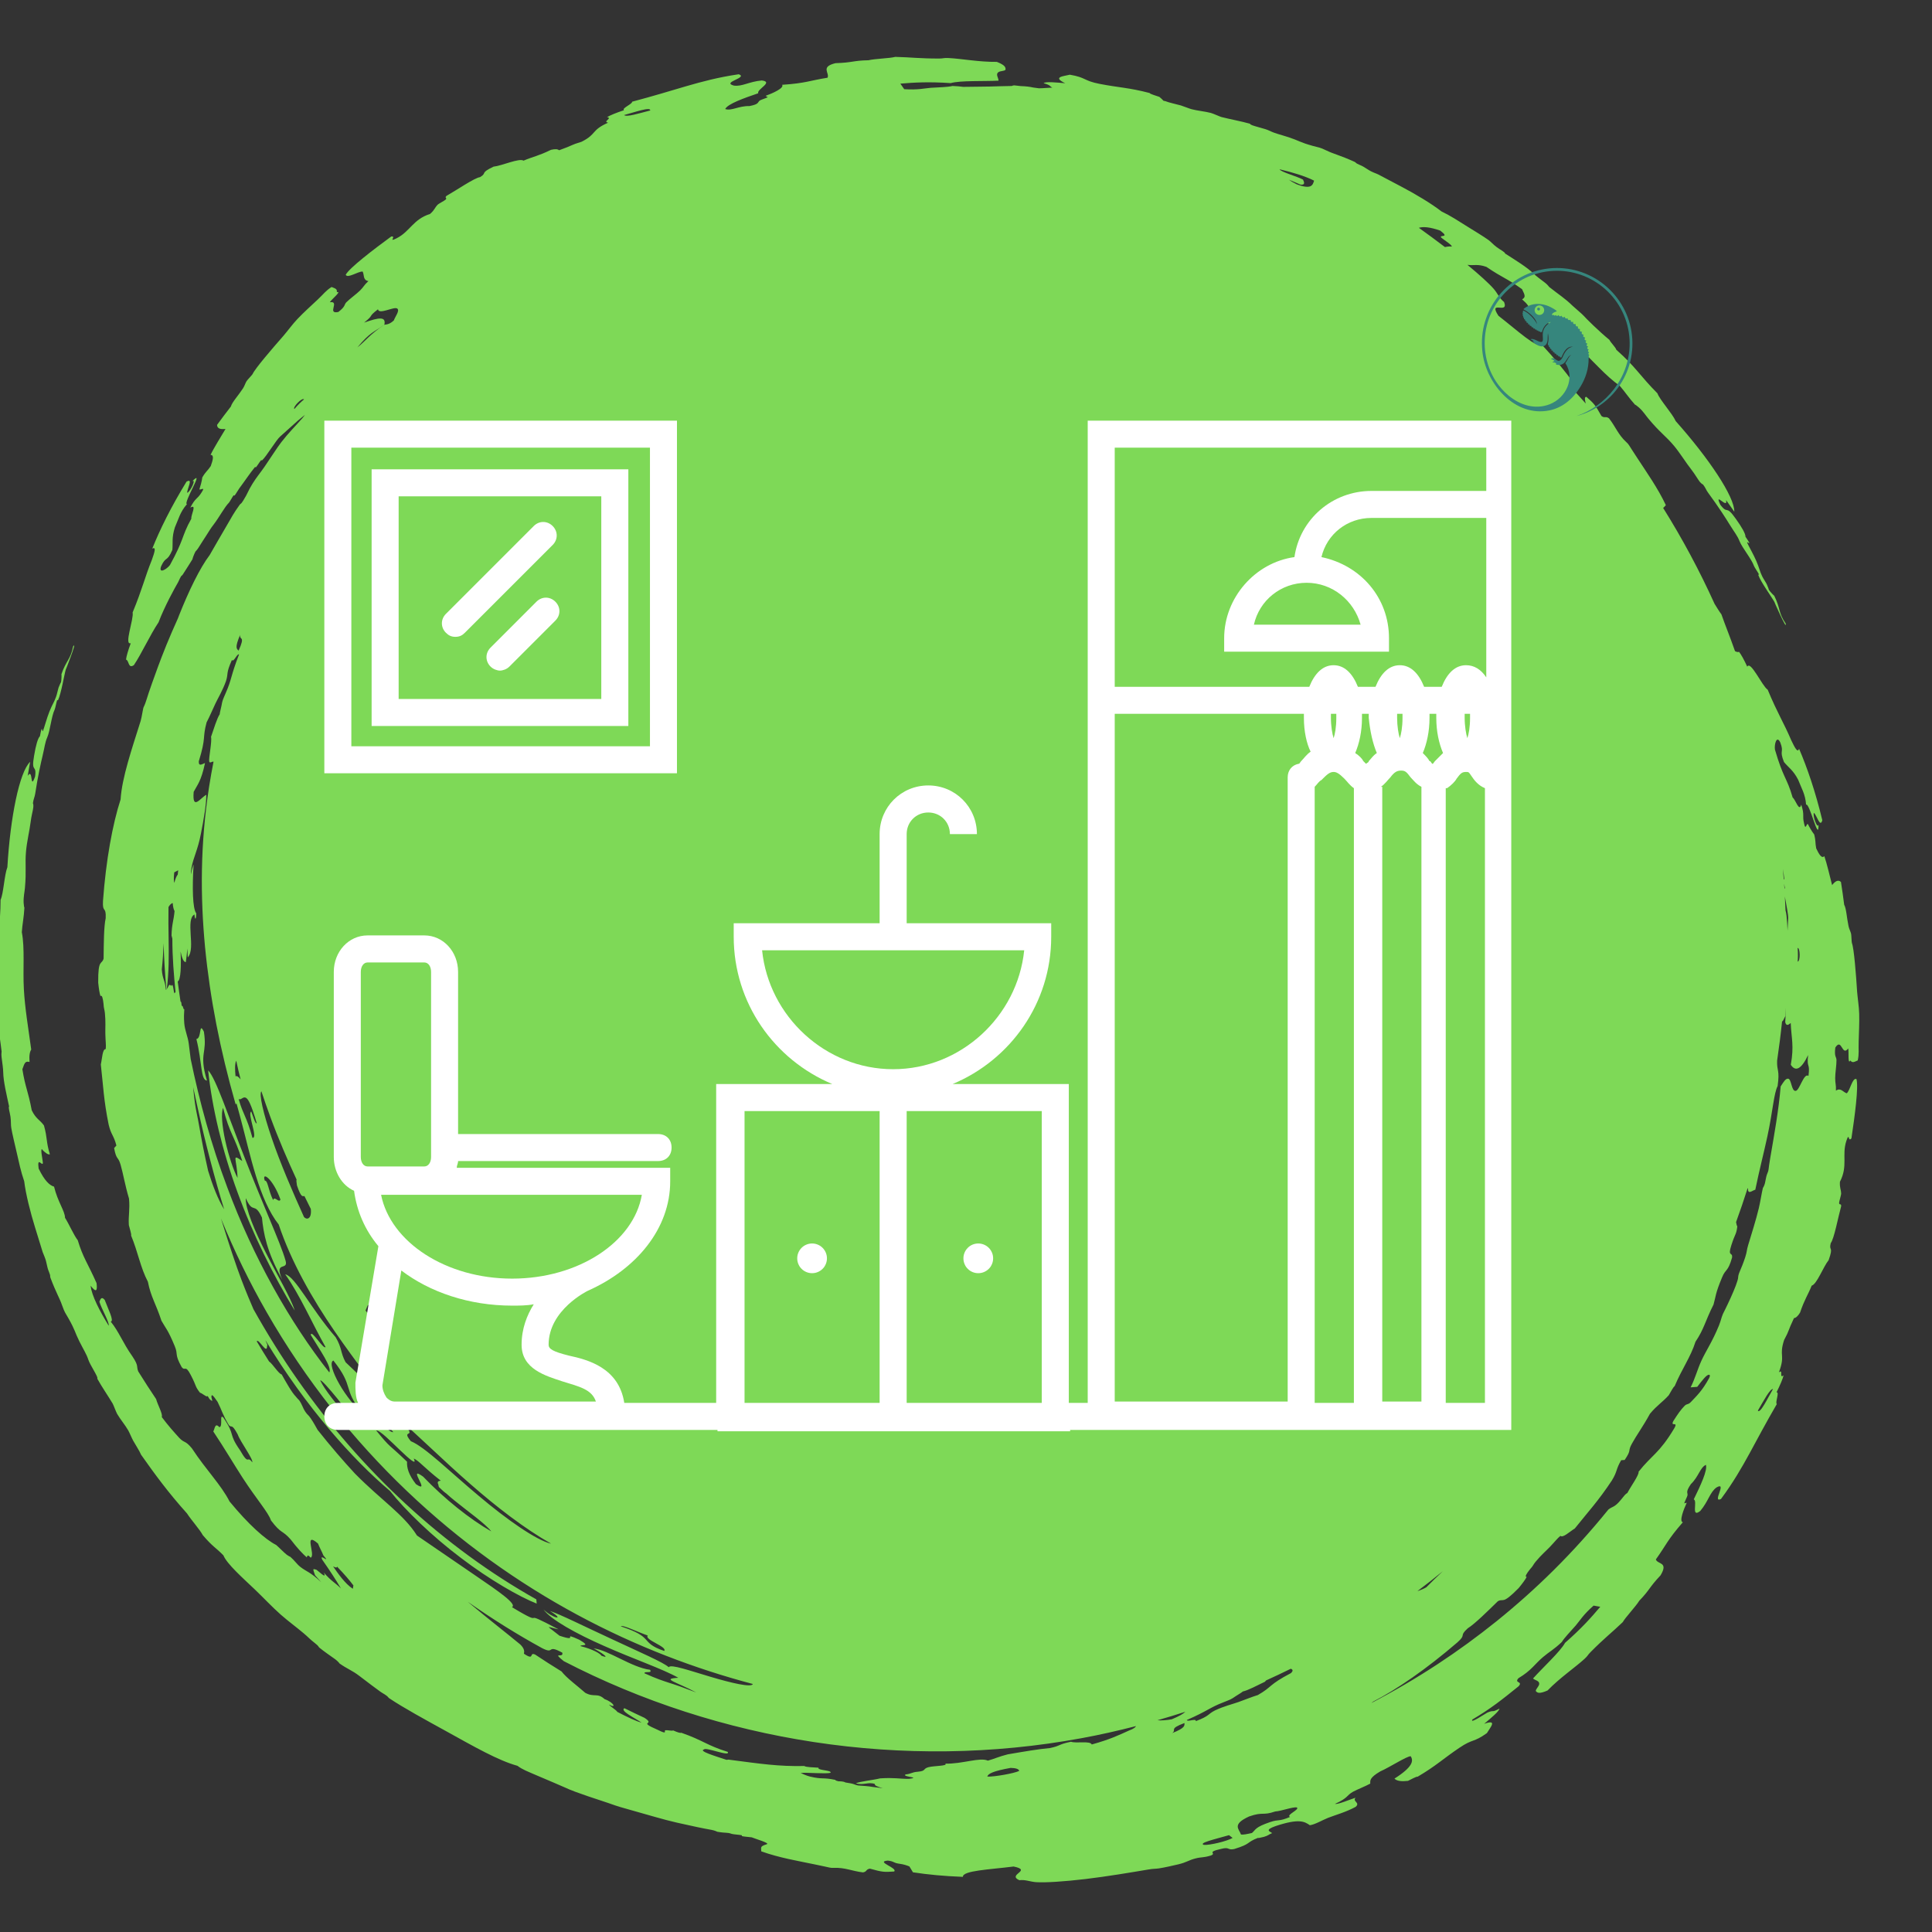 <svg xmlns="http://www.w3.org/2000/svg" xmlns:xlink="http://www.w3.org/1999/xlink" width="250" zoomAndPan="magnify" viewBox="0 0 187.5 187.5" height="250" preserveAspectRatio="xMidYMid meet" version="1.0"><rect x="0" y="0" width="187.5" height="187.5" fill="#333333" stroke="none"/><defs><clipPath id="6d7cf739ed"><path d="M 0 5 L 181 5 L 181 183 L 0 183 Z M 0 5 " clip-rule="nonzero"/></clipPath><clipPath id="cd80e15a19"><path d="M 206.562 43 L 146.426 207.379 L -23.574 145.184 L 36.566 -19.195 Z M 206.562 43 " clip-rule="nonzero"/></clipPath><clipPath id="aed47d0d39"><path d="M 206.562 43 L 146.426 207.379 L -23.574 145.184 L 36.566 -19.195 Z M 206.562 43 " clip-rule="nonzero"/></clipPath><clipPath id="014a8d6760"><path d="M 206.547 43.039 L 146.523 207.105 L -23.32 144.965 L 36.703 -19.102 Z M 206.547 43.039 " clip-rule="nonzero"/></clipPath><clipPath id="793adb62a5"><path d="M 206.547 43.039 L 146.535 207.074 L -23.309 144.938 L 36.703 -19.102 Z M 206.547 43.039 " clip-rule="nonzero"/></clipPath><clipPath id="bba5d3086b"><path d="M 143 26 L 159 26 L 159 41 L 143 41 Z M 143 26 " clip-rule="nonzero"/></clipPath><clipPath id="af4bfc1ba1"><path d="M 151.102 22.922 L 161.68 33.5 L 151.102 44.082 L 140.523 33.5 Z M 151.102 22.922 " clip-rule="nonzero"/></clipPath><clipPath id="7547a7a2e3"><path d="M 151.102 22.922 L 161.68 33.5 L 151.102 44.082 L 140.523 33.5 Z M 151.102 22.922 " clip-rule="nonzero"/></clipPath><clipPath id="ab881470b9"><path d="M 31.477 40.625 L 146.668 40.625 L 146.668 139 L 31.477 139 Z M 31.477 40.625 " clip-rule="nonzero"/></clipPath><clipPath id="bd1ee47a1c"><path d="M 31.477 40.625 L 66 40.625 L 66 76 L 31.477 76 Z M 31.477 40.625 " clip-rule="nonzero"/></clipPath></defs><g clip-path="url(#6d7cf739ed)"><g clip-path="url(#cd80e15a19)"><g clip-path="url(#aed47d0d39)"><g clip-path="url(#014a8d6760)"><g clip-path="url(#793adb62a5)"><path fill="#7ed957" d="M 51.934 160.574 C 52.781 161.137 53.633 161.684 54.5 162.215 C 54.957 162.824 56.035 163.613 56.801 164.289 C 57.676 164.762 57.965 164.246 58.672 164.898 C 59.605 165.23 59.852 165.852 59.098 165.422 C 59.246 165.637 59.801 165.941 59.914 166.141 C 60.879 166.641 61.809 167.082 62.262 167.176 C 61.531 166.688 60.145 166.027 60.598 165.781 C 61.246 166.102 61.895 166.418 62.555 166.719 C 63.695 167.465 61.742 166.973 63.852 167.891 C 64.891 168.406 64.359 167.941 64.594 167.918 C 64.812 167.895 65.191 168.008 65.332 167.938 C 65.801 168.148 66.043 168.207 66.113 168.16 C 68.262 168.91 68.582 169.383 70.629 170.02 C 70.914 170.539 68.492 169.535 68.332 169.781 C 67.742 169.934 69.414 170.426 70.512 170.793 C 70.57 170.785 70.633 170.777 70.699 170.77 C 73.902 171.188 75.52 171.438 78.062 171.391 C 78.195 171.508 78.91 171.516 79.438 171.555 C 79.285 171.828 80.758 171.781 80.605 172.047 C 80.133 172.184 78.293 171.992 77.703 172.07 C 77.984 172.191 78.203 172.305 78.617 172.418 C 79.863 172.711 79.824 172.473 81.074 172.738 C 81.059 172.789 81.18 172.828 81.359 172.871 C 81.758 172.875 81.945 172.922 82.047 172.988 C 82.371 173.039 82.684 173.09 82.816 173.137 C 83.031 173.219 83.145 173.258 83.277 173.281 C 83.777 173.316 84.301 173.348 84.652 173.414 C 84.652 173.414 84.656 173.418 84.656 173.418 L 85.68 173.543 C 85.27 173.43 84.836 173.297 84.91 173.137 C 84.293 172.902 83.805 173.289 83.059 173.07 C 83.527 172.867 84.695 172.77 85.418 172.59 C 86.785 172.5 87.254 172.641 88.219 172.637 C 89.465 172.477 87.477 172.457 87.887 172.207 C 88.457 172.152 88.449 171.996 89.078 171.945 C 89.922 171.871 89.527 171.652 90.129 171.5 C 90.668 171.363 92.035 171.391 91.738 171.16 C 93.383 171.207 95.113 170.512 95.871 170.871 C 96.57 170.672 96.957 170.469 97.805 170.258 C 99.414 169.984 100.832 169.738 101.902 169.648 C 102.957 169.426 102.676 169.293 103.938 169.035 C 104.457 169.219 105.816 168.918 105.953 169.301 C 107.727 168.812 108.578 168.395 109.566 167.949 C 110.066 167.762 110.184 167.633 110.25 167.516 C 108.5 167.965 106.738 168.367 104.961 168.691 C 87.715 171.875 69.766 169.012 54.715 161.215 C 53.492 160.234 54.73 160.98 54.57 160.391 C 52.984 159.527 53.902 160.605 52.621 159.957 C 50.227 158.648 47.801 157.137 45.402 155.453 C 45.469 155.508 45.535 155.566 45.602 155.621 C 47.367 157.105 49.113 158.453 50.496 159.598 C 50.902 160.008 50.898 160.258 50.848 160.492 C 51.93 161.223 51.316 160.297 51.934 160.574 Z M 34.242 154.191 L 34.297 153.863 C 33.934 153.379 33.449 152.805 32.707 152.035 C 32.691 152.199 32.512 152.109 32.324 152.012 C 32.785 152.688 33.504 153.719 34.242 154.191 Z M 28.574 39.691 C 28.945 39.254 29.223 39 29.508 38.758 C 29.305 38.555 28.363 39.551 28.574 39.691 Z M 34.672 33.727 C 34.676 33.727 34.676 33.727 34.676 33.727 C 35.918 32.219 36.309 32.234 37.199 31.574 C 37.41 31.422 37.652 31.613 38.219 31.102 C 38.344 30.73 38.848 30.117 38.535 29.934 C 38.215 29.742 36.758 30.566 36.684 30.016 C 35.605 30.848 36.398 30.465 35.336 31.309 C 36.809 30.793 37.473 30.703 37.305 31.504 C 35.75 32.582 35.523 33.055 34.672 33.727 Z M 63.102 10.723 C 63.18 10.324 61.562 10.902 60.57 11.164 C 60.789 11.391 61.984 11.008 63.102 10.723 Z M 139.773 22.379 C 138.738 22.02 138.109 21.984 137.699 22.109 C 138.516 22.695 139.383 23.332 140.23 23.977 C 140.371 23.938 140.543 23.93 140.711 23.914 C 141.391 24.066 139.949 23.168 139.855 23.039 C 139.672 22.758 140.762 23.125 139.773 22.379 Z M 173.164 85.297 C 173.133 84.996 173.082 84.668 173.031 84.34 C 173.062 84.676 173.09 85.012 173.113 85.348 C 173.137 85.336 173.168 85.324 173.164 85.297 Z M 173.223 86.188 C 173.215 86.109 173.184 85.93 173.148 85.758 C 173.156 85.914 173.172 86.074 173.18 86.23 C 173.203 86.227 173.223 86.219 173.223 86.188 Z M 173.219 87.004 C 173.242 87.457 173.27 87.906 173.285 88.355 C 173.324 88.5 173.359 88.652 173.383 88.891 C 173.43 89.332 173.461 89.82 173.48 90.32 L 173.543 89.141 C 173.57 88.781 173.344 87.766 173.219 87.004 Z M 174.457 92 C 174.504 92.574 174.488 92.949 174.461 93.32 C 174.742 93.324 174.703 91.949 174.457 92 Z M 173.254 99.199 C 173.293 98.746 173.309 98.277 173.312 97.797 C 173.297 98.074 173.281 98.348 173.27 98.609 C 173.074 99.012 173.008 99.141 172.949 99.121 C 172.82 100.395 172.656 101.664 172.469 102.934 C 172.43 103.98 172.742 103.797 172.516 105.402 C 172.148 106.121 172.051 107.836 171.527 110.273 C 171.18 111.887 170.738 113.57 170.352 115.461 C 170.07 115.527 169.609 115.988 169.645 115.332 C 169.633 115.324 169.617 115.332 169.602 115.328 C 169.25 116.43 168.879 117.527 168.484 118.605 C 168.516 118.766 168.547 118.945 168.605 119.027 C 168.496 119.879 168.418 119.621 168.023 120.859 C 167.645 122.027 168.172 121.461 168.094 122.055 C 167.68 123.492 167.488 123.086 167.125 123.973 C 166.457 125.559 166.52 125.836 166.297 126.609 C 165.484 128.211 165.398 128.949 164.547 130.215 C 164.078 131.703 163.223 132.859 162.52 134.535 C 162.41 134.566 162.16 135.07 161.953 135.406 C 161.32 136.109 160.816 136.375 160.125 137.211 C 159.465 138.426 158.812 139.309 158.383 140.094 C 157.93 140.906 158.387 140.641 157.672 141.691 L 157.336 141.711 C 156.793 142.637 156.992 142.766 156.426 143.688 C 155.113 145.668 154.125 146.723 152.836 148.336 C 152.34 148.645 151.664 149.289 151.441 149.051 C 151.098 149.336 150.988 149.527 150.398 150.145 C 150.043 150.516 149.566 150.914 149.02 151.578 C 148.781 151.871 148.812 151.945 148.48 152.305 C 148.133 152.742 147.957 153.039 148.164 153.043 C 148.023 153.312 147.73 153.703 147.387 154.121 C 145.727 155.812 145.938 155.07 145.363 155.402 C 144.367 156.375 143.145 157.586 142.449 158.023 C 141.543 158.848 142.367 158.566 141.441 159.391 C 138.438 161.98 135.523 163.984 133.266 165.137 C 133.215 165.184 133.148 165.227 133.09 165.277 C 137.613 162.91 141.547 160.309 145.254 157.328 C 149.047 154.266 152.613 150.793 156.086 146.508 C 156.473 146.184 156.68 146.328 157.305 145.559 C 157.613 145.172 157.777 144.961 157.934 144.895 C 158.27 144.25 159.098 143.121 159.023 142.832 C 160.316 141.195 161.031 141.055 162.484 138.621 C 162.922 137.871 162.078 138.531 162.395 137.914 C 162.848 137.203 163.109 136.828 163.473 136.453 C 163.723 136.188 163.82 136.363 164.105 136.059 C 164.68 135.449 165.195 134.977 165.855 133.773 C 166.012 133.473 165.926 133.41 165.84 133.418 C 165.598 133.441 165.23 133.93 164.715 134.594 L 164.074 134.641 C 164.5 133.816 164.727 132.918 165.117 132.066 C 165.57 131.078 166.172 130.234 166.82 128.648 C 167.043 128.082 167.023 127.969 167.211 127.512 C 167.219 127.492 167.598 126.758 167.961 125.949 C 168.328 125.145 168.672 124.266 168.684 123.992 C 168.699 123.555 168.957 123.277 169.371 122.023 C 169.574 121.383 169.496 121.375 169.652 120.859 C 169.949 119.867 170.414 118.426 170.691 117.262 C 170.84 116.637 170.969 115.777 171.09 115.281 C 171.074 115.328 171.219 115.098 171.285 114.84 C 171.316 114.711 171.422 114.121 171.465 114.027 C 171.715 113.426 171.578 113.656 171.797 112.402 C 172.18 110.16 172.625 107.738 172.812 105.438 C 173.145 104.918 173.285 104.699 173.512 104.684 C 173.879 104.656 173.84 105.984 174.297 105.863 C 174.66 105.777 175.07 104.086 175.512 104.418 C 175.684 103.066 175.32 103.746 175.477 102.395 C 174.801 103.805 174.246 104.023 173.797 103.336 C 174.133 101.477 173.844 100.738 173.789 99.281 C 173.566 99.473 173.355 99.605 173.254 99.199 Z M 172.07 134.801 C 171.758 134.797 171.18 135.914 170.598 136.902 C 170.824 137.238 171.555 135.684 172.07 134.801 Z M 125.859 175.414 C 125.508 175.328 124.316 175.777 123.766 175.801 C 122.504 176.234 122.629 175.801 121.23 176.285 C 119.508 177.07 120.266 177.508 120.434 178.035 C 120.625 178.086 121.066 177.988 121.5 177.891 C 121.883 177.574 121.762 177.34 123.266 176.832 C 124.141 176.531 124.074 176.816 125.199 176.332 C 124.762 176.152 126.168 175.617 125.859 175.414 Z M 119.277 178.102 C 117.914 178.496 116.27 178.863 116.836 179.047 C 117.383 179.09 119.051 178.703 119.625 178.371 Z M 98.082 171.574 C 96.422 171.871 95.875 172.133 95.824 172.418 C 96.527 172.445 98.441 172.102 98.914 171.867 C 98.875 171.66 98.543 171.59 98.082 171.574 Z M 113.754 168.199 C 115.082 167.676 114.945 167.457 114.953 167.219 C 113.367 167.812 114.246 167.852 113.754 168.199 Z M 112.332 166.949 C 112.66 166.992 113.258 166.945 113.723 166.855 C 114.465 166.547 114.844 166.316 115.039 166.125 C 114.145 166.418 113.238 166.688 112.332 166.949 Z M 53.484 149.812 C 50.926 148.363 48.195 146.258 45.648 144.027 C 43.09 141.801 40.723 139.445 38.59 137.598 C 40.988 139.965 38.723 138.477 39.871 139.867 C 41.254 140.426 43.758 142.922 46.48 145.188 C 49.184 147.477 52.098 149.512 53.484 149.812 Z M 47.68 148.621 C 47.07 147.844 45.418 146.695 44.152 145.66 C 43.84 145.41 43.555 145.168 43.309 144.941 C 43.156 144.84 42.934 144.652 42.598 144.32 C 42.559 144.215 42.543 144.145 42.547 144.094 C 42.422 143.859 42.473 143.719 42.781 143.703 C 41.105 142.391 40.66 141.762 40.152 141.547 C 40.496 142.277 39.742 141.613 38.828 140.742 C 37.918 139.875 36.871 138.797 36.508 138.824 C 38.004 140.668 37.605 140.023 39.504 141.859 C 39.473 142.422 39.637 143.098 40.367 144.035 C 41.926 145.094 39.398 142.102 41.062 143.305 C 43.137 145.465 45.586 147.426 47.68 148.621 Z M 137.559 154.418 C 137.855 154.328 138.176 154.191 138.426 154.043 C 138.973 153.488 139.5 152.98 140.023 152.488 C 139.215 153.148 138.395 153.793 137.559 154.418 Z M 115.18 166.926 C 115.234 167.141 116.129 166.73 116.051 167.039 C 117.438 166.508 117.168 166.379 117.906 166 C 118.793 165.578 119.586 165.398 120.199 165.18 C 120.879 164.938 121.469 164.688 122.074 164.504 C 123.5 163.691 123.07 163.535 125.285 162.375 C 125.543 162.133 125.445 162.027 125.277 161.949 C 124.48 162.34 123.676 162.723 122.863 163.09 C 122.828 163.129 122.789 163.172 122.77 163.207 C 122.027 163.566 121.098 164.059 120.621 164.156 C 120.449 164.305 120.168 164.445 119.926 164.613 C 119.434 164.957 119.398 164.938 118.734 165.207 C 117.359 165.738 117.27 166.012 115.18 166.926 Z M 36.742 136.855 C 36.523 136.539 36.293 136.258 36.055 136.043 C 36.043 136.094 35.996 136.117 35.91 136.109 C 36.312 136.5 36.566 136.723 36.742 136.855 Z M 38.168 138.992 C 37.23 137.875 36.328 136.648 35.625 135.75 C 35.582 135.727 35.539 135.695 35.496 135.676 C 36.285 136.824 37.477 139.023 38.168 138.992 Z M 31.082 133.98 C 31.527 134.887 32.594 136.227 33.766 137.543 C 34.184 137.609 33.504 136.676 32.742 135.734 C 31.98 134.797 31.137 133.836 31.082 133.98 Z M 32.934 134.328 C 33.562 135.434 34.488 136.594 35.125 137.047 C 34.164 135.918 34 135.289 33.797 134.641 C 33.602 133.992 33.371 133.324 32.355 132.039 C 31.957 132.191 32.301 133.223 32.934 134.328 Z M 23.309 61.605 C 22.742 62.914 22.992 62.973 23.156 63.145 C 23.852 61.602 23.207 62.195 23.309 61.605 Z M 23.352 104.754 C 23.211 104.234 23.07 103.613 22.926 102.938 C 22.781 103.23 22.797 103.809 22.859 104.457 C 23.016 104.367 23.18 104.555 23.352 104.754 Z M 24.383 107.871 C 24.566 108.34 24.789 109.141 24.918 109.008 C 24.371 107.141 24.078 106.605 23.82 106.52 C 23.566 106.43 23.383 106.789 23.16 106.664 C 23.602 108.219 23.934 108.336 24.5 110.426 C 25.082 110.492 23.977 108.082 24.383 107.871 Z M 29.5 118.105 C 29.742 118.402 30.27 118.359 30.164 117.324 C 30.133 117.266 30.109 117.211 30.074 117.148 C 29.91 116.816 29.73 116.453 29.547 116.082 C 29.371 116.059 29.254 116.32 28.82 115.047 C 28.758 114.688 28.754 114.535 28.785 114.48 C 27.926 112.625 27.004 110.492 26.234 108.391 C 25.922 107.547 25.633 106.711 25.367 105.91 C 25.125 106.176 25.547 108.039 26.355 110.402 C 27.176 112.844 28.445 115.77 29.5 118.105 Z M 26.504 116.465 C 26.648 116.012 27.059 116.797 27.219 116.418 C 26.488 114.371 25.363 113.625 25.699 114.582 C 26 114.559 26.008 115.434 26.504 116.465 Z M 35.711 126.633 L 35.477 127.176 C 36.043 127.941 36.871 129.184 37.09 129.09 C 36.504 128.195 36.98 128.086 35.711 126.633 Z M 31.961 133.195 C 32.227 132.672 31.082 131.09 30.16 129.559 C 30.203 128.953 31.406 131.023 31.594 130.727 C 30.332 128.512 29.082 125.629 27.68 123.672 C 28.652 123.871 30.129 126.953 32.574 129.777 C 33.215 130.852 33.027 131.266 33.539 132.203 C 34.629 133.238 35.637 134.152 37.648 136.59 C 36.641 134.758 34.559 132.246 32.457 129.172 C 30.352 126.113 28.254 122.465 27.047 118.836 C 26.117 117.668 25.418 115.988 24.84 114.129 C 24.262 112.266 23.805 110.227 23.281 108.285 C 23.176 107.895 23.062 107.488 22.949 107.07 C 22.926 107.117 22.906 107.156 22.871 107.188 C 21.344 101.824 20.391 96.914 19.902 91.941 C 19.434 86.977 19.43 81.926 20.293 76.352 C 20.418 75.539 20.566 74.73 20.723 73.922 C 20.59 73.867 20.359 74.129 20.305 73.898 C 20.234 73.613 20.59 71.949 20.48 71.512 C 20.75 70.73 21.055 69.727 21.32 69.32 C 21.34 69.094 21.438 68.793 21.492 68.504 C 21.594 67.914 21.633 67.902 21.914 67.242 C 22.508 65.895 22.375 65.637 23.199 63.512 C 23.012 63.398 22.672 64.324 22.508 64.051 C 21.902 65.406 22.184 65.305 21.934 66.094 C 21.605 67.02 21.172 67.711 20.898 68.297 C 20.586 68.953 20.348 69.543 20.051 70.102 C 19.621 71.691 20.035 71.496 19.293 73.883 C 19.273 74.434 19.629 74.145 19.898 74.051 C 19.512 75.855 19.152 76.16 18.797 76.848 C 18.641 78.734 19.457 77.43 20.02 77.133 C 20.027 78.055 19.777 79.5 19.496 80.922 C 19.184 82.531 18.789 83.137 18.59 84.191 C 18.531 84.535 18.516 84.734 18.523 84.863 C 18.598 84.504 18.684 84.164 18.789 83.895 C 18.648 86.156 18.691 88.191 19.047 88.637 C 19.027 89.461 18.887 89.148 18.879 88.75 C 18.426 88.961 18.453 89.797 18.504 90.676 C 18.559 91.555 18.633 92.477 18.223 92.914 C 18.207 92.629 18.195 92.34 18.184 92.055 C 18.141 92.523 18.09 92.969 18.035 93.371 C 17.801 93.379 17.645 92.938 17.523 92.336 C 17.59 93.688 17.551 95.141 17.246 95.25 C 17.328 95.891 17.422 96.543 17.52 97.199 C 17.539 97.211 17.562 97.219 17.582 97.254 C 17.629 97.34 17.59 97.668 17.688 97.629 C 17.762 97.594 17.797 98.055 17.887 97.934 C 17.863 98.316 17.832 98.715 17.883 99.312 C 17.941 100.027 18.23 100.578 18.32 101.289 C 18.367 101.676 18.438 102.207 18.504 102.766 C 19.352 106.879 20.508 111.125 22.062 115.246 C 24.555 121.961 28.086 128.277 31.961 133.195 Z M 17.035 96.262 C 16.875 94.656 16.723 92.895 16.727 91.094 C 16.699 90.98 16.672 90.875 16.648 90.789 C 16.672 89.652 16.859 89.352 16.941 88.418 C 16.848 88.27 16.789 87.992 16.762 87.648 C 16.645 87.641 16.492 87.797 16.352 88.027 C 16.332 89.086 16.348 90.074 16.363 91 C 16.391 92.785 16.398 94.367 16.188 95.98 C 16.406 95.711 16.367 95.418 16.625 95.684 C 16.801 95.309 16.832 96.184 16.918 96.379 C 16.938 96.434 16.992 96.324 17.035 96.262 Z M 17.293 84.461 L 16.91 84.664 C 16.848 85.203 16.867 85.547 16.922 85.684 C 17.004 85.324 17.117 85.031 17.25 84.875 C 17.266 84.746 17.281 84.617 17.293 84.461 Z M 16.148 96.02 C 16.008 94.52 15.918 93.016 15.879 91.535 C 15.848 92.406 15.793 93.25 15.703 94.078 C 15.773 95.086 16.012 95.074 16.102 96.07 C 16.117 96.055 16.133 96.035 16.148 96.02 Z M 21.754 117.367 C 20.875 114.516 19.902 110.828 19.184 107.508 C 19.027 106.816 18.883 106.148 18.746 105.504 C 18.797 106.07 18.859 106.664 18.918 107.055 C 19.016 107.773 19.195 108.484 19.316 109.199 C 19.551 110.555 19.844 112.062 20.195 113.613 C 20.633 115.039 21.145 116.387 21.754 117.367 Z M 126.215 17.918 C 125.863 17.758 125.445 17.594 125.082 17.438 C 125.254 17.566 125.484 17.707 125.84 17.883 C 127.262 18.418 127.398 17.98 127.531 17.531 C 126.668 17.09 125.375 16.707 124.18 16.43 C 124.312 16.699 125.859 17.102 126.457 17.43 C 126.59 17.711 126.672 17.961 126.215 17.918 Z M 39.492 144.707 C 34.332 139.789 29.672 133.953 25.902 127.387 C 24.227 124.477 22.738 121.414 21.445 118.25 C 21.57 118.668 21.707 119.094 21.848 119.535 C 22.109 120.379 22.938 122.922 23.43 124.195 C 23.926 125.492 24.297 126.367 24.602 127.066 C 25.918 129.418 27.355 131.73 28.926 133.969 C 31.969 138.305 35.488 142.371 39.395 145.973 C 43.297 149.574 47.578 152.707 52.051 155.219 L 52.086 155.629 C 50.426 154.977 47.504 153.309 44.727 151.191 C 41.934 149.09 39.312 146.547 37.855 144.703 C 34.234 141.645 29.699 136.574 25.758 130.062 C 25.766 130.082 25.77 130.094 25.777 130.113 C 25.859 130.344 26.016 130.586 25.922 130.598 C 25.934 131.574 25.105 129.848 24.914 130.172 C 25.309 130.84 25.707 131.492 26.113 132.129 C 26.453 132.352 27.051 133.344 27.336 133.387 C 27.801 134.211 28.316 135.141 28.719 135.547 C 28.668 135.496 29.133 136.035 28.988 135.824 C 29.383 136.395 29.336 136.566 29.645 137.027 C 29.844 137.328 29.918 137.293 30.164 137.66 C 30.469 138.117 30.602 138.387 30.824 138.77 C 32.09 140.367 33.312 141.781 34.438 143 C 37.008 145.609 39.18 146.969 40.469 149.023 L 46.188 152.938 C 48.367 154.426 50.227 155.695 49.684 155.973 C 51.578 157.117 51.668 157.043 51.789 157.02 C 51.918 156.984 52.078 157.008 54.211 158.129 C 52.957 157.859 52.918 157.633 54.301 158.746 C 56.363 159.434 54.348 158.289 56.219 159.137 C 57.445 159.859 56.379 159.555 56.328 159.75 C 56.848 159.871 58.129 160.297 58.375 160.691 C 59.324 161.043 58.359 160.363 57.609 159.977 C 59.039 160.129 61.305 161.832 63.082 162.051 C 63.367 162.449 62.516 162.148 62.543 162.391 C 63.742 162.934 64.348 163.121 64.973 163.328 C 65.602 163.523 66.246 163.746 67.578 164.258 C 65.562 163.18 64.141 162.93 65.828 162.828 C 64.371 161.988 61.406 160.977 58.664 159.754 C 55.922 158.555 53.41 157.16 52.746 156.195 C 53.582 157.039 54.984 157.352 53.375 156.348 C 54.293 156.629 56.887 157.93 59.434 159.102 C 61.973 160.293 64.457 161.359 64.898 161.805 C 65.066 161.465 67.012 162.164 68.988 162.742 C 70.965 163.332 72.961 163.801 73.059 163.43 C 67.566 161.98 61.766 159.812 56.035 156.719 C 50.309 153.637 44.656 149.633 39.492 144.707 Z M 62.664 159.094 C 62.996 159.449 63.219 159.805 64.461 160.223 C 64.801 159.805 62.508 159.152 62.863 158.727 C 61.871 158.379 60.406 157.656 60.254 157.836 C 61.891 158.379 62.332 158.734 62.664 159.094 Z M 54.832 173.477 C 54.34 173.25 52.945 172.672 52.059 172.289 C 51.254 171.938 50.699 171.738 50.219 171.371 C 48.359 170.859 46.055 169.539 43.207 167.961 C 41.363 166.945 39.141 165.738 37.754 164.801 C 37.672 164.746 37.695 164.668 37.336 164.441 C 37.23 164.375 37.031 164.262 36.93 164.188 C 36.539 163.91 35.758 163.324 34.902 162.668 C 34.152 162.09 33.742 162 32.926 161.422 C 33.004 161.477 32.766 161.199 32.539 161.035 C 32.059 160.688 31.441 160.273 30.988 159.898 C 30.891 159.816 30.953 159.77 30.605 159.5 C 29.992 159.02 29.961 158.922 29.473 158.512 C 28.684 157.848 28.082 157.426 27.242 156.695 C 26.43 155.977 25.629 155.117 24.738 154.262 C 23.637 153.211 22.027 151.797 21.68 150.945 C 20.891 150.141 20.66 150.133 19.676 148.98 C 19.414 148.469 18.582 147.547 18.145 146.875 C 16.32 144.844 15.02 143.066 13.691 141.18 C 13.547 140.824 13.184 140.281 12.918 139.805 C 12.789 139.57 12.559 139.012 12.441 138.812 C 12.16 138.32 11.672 137.738 11.375 137.23 C 11.266 137.043 11.008 136.34 10.938 136.223 C 10.523 135.523 9.852 134.551 9.438 133.793 C 9.59 133.695 8.75 132.508 8.566 131.941 C 8.398 131.426 8.129 131.023 7.699 130.172 C 7.258 129.289 7.305 129.109 6.656 127.965 C 6.316 127.355 6.305 127.457 6.027 126.684 C 5.785 125.973 5.445 125.473 4.891 123.992 C 4.832 123.836 4.941 123.895 4.762 123.461 C 4.512 122.875 4.578 122.594 4.32 121.961 C 4.273 121.84 4.18 121.633 4.141 121.516 L 3.402 119.121 C 2.945 117.652 2.496 115.867 2.348 114.637 C 2.012 113.664 1.848 112.836 1.617 111.832 C 1.484 111.246 1.172 109.969 1.094 109.465 C 1.039 109.164 1.082 108.84 1.016 108.375 C 0.949 107.934 0.793 107.48 0.883 107.379 C 0.641 106.246 0.324 104.949 0.312 104.062 C 0.301 103.625 0.23 103.238 0.152 102.59 C 0.113 102.242 0.164 102.121 0.156 102.051 C 0.02 100.816 -0.145 100.191 -0.148 99.176 C -0.152 98.992 -0.242 97.863 -0.223 97.703 C -0.199 97.402 -0.203 95.629 -0.332 94.281 C -0.227 94.027 -0.246 93.348 -0.125 93.137 C -0.277 90.598 0.047 89.758 0.055 87.328 C 0.344 86.719 0.418 84.922 0.715 84.164 C 0.996 79.363 1.875 74.922 2.926 73.934 C 2.844 74.383 2.762 74.84 2.688 75.297 C 3.238 74.453 2.891 76.816 3.406 75.363 C 3.574 74.113 3 75.086 3.309 73.34 C 3.477 72.324 3.676 71.637 3.875 71.449 C 4.129 70.07 4.059 71.184 4.176 70.918 C 4.281 70.672 4.559 69.637 4.797 69.055 C 5.09 68.324 5.25 68.168 5.445 67.609 C 5.535 67.363 5.602 66.988 5.684 66.73 C 5.73 66.594 5.965 66.07 5.914 66.254 C 5.977 66.012 5.984 65.367 5.957 65.449 C 6.414 64.09 6.844 64.027 7.094 62.738 C 7.34 62.375 7.121 63.039 6.863 63.734 C 6.609 64.426 6.328 65.156 6.402 64.91 C 6.242 65.418 5.941 67.312 5.637 67.938 C 5.613 67.98 5.555 67.922 5.535 67.977 C 5.477 68.145 5.363 68.742 5.309 68.855 C 4.984 69.527 4.871 70.902 4.586 71.559 C 4.363 72.07 4.34 72.484 4.125 73.383 C 3.973 74.008 3.676 75.32 3.418 77.02 C 3.359 77.398 3.254 77.508 3.191 77.973 C 3.199 77.918 3.266 78.094 3.23 78.371 C 3.195 78.672 3.039 79.215 2.973 79.777 C 2.867 80.617 2.613 81.66 2.527 82.609 C 2.414 83.812 2.574 84.488 2.418 86.188 C 2.387 86.57 2.27 87.016 2.293 87.613 C 2.297 87.703 2.359 88.289 2.375 88.008 C 2.316 89.094 2.168 89.668 2.117 90.469 C 2.422 92.023 2.207 94.062 2.316 95.996 C 2.418 97.844 2.73 99.66 3.031 101.859 C 2.895 102.066 2.816 102.414 2.867 103.066 C 2.492 102.98 2.406 103.062 2.172 103.77 C 2.457 105.566 2.723 105.84 3.078 107.746 C 3.492 108.609 3.867 108.664 4.266 109.227 C 4.617 110.488 4.457 110.766 4.84 112.027 C 4.637 112.082 4.402 111.852 4.176 111.66 C 3.805 111.07 4.184 112.727 4.16 112.887 C 4.09 113.211 3.582 112.18 3.75 113.406 C 4.32 114.59 4.812 115.039 5.246 115.164 C 5.609 116.66 6.309 117.543 6.309 118.184 C 6.68 118.758 7.176 119.902 7.547 120.367 C 8.051 122.055 8.504 122.566 9.371 124.527 C 9.473 125.352 9.301 125.434 8.797 124.781 C 8.887 125.73 9.715 127.309 10.547 128.652 C 10.645 128.367 9.832 126.988 9.648 126.332 C 9.754 126.039 9.871 125.805 10.164 126.16 C 10.484 127.027 11.105 128.219 10.746 128.262 C 11.555 129.254 11.918 130.324 12.848 131.633 C 13.504 132.613 13.207 132.594 13.422 133.105 C 13.984 134.008 14.559 134.898 15.152 135.781 C 15.293 136.332 15.82 137.227 15.699 137.523 C 16.328 138.363 16.844 138.934 17.387 139.535 C 17.902 140.082 17.961 139.754 18.625 140.562 C 20.008 142.672 21.449 144.09 22.277 145.715 C 24.113 147.949 25.734 149.395 26.801 149.938 C 27.113 150.203 27.488 150.613 27.801 150.863 C 27.914 150.957 28.246 151.148 28.145 151.059 C 28.648 151.5 28.773 151.77 29.152 152.07 C 29.723 152.523 30.086 152.531 31.176 153.551 C 30.973 153.32 30.77 153.094 30.578 152.883 C 30.328 152.176 30.359 152.254 30.691 152.336 C 30.793 152.363 31.809 153.387 31.418 152.613 C 32.215 153.512 32.449 153.535 33.086 154.152 C 32.609 153.34 32.008 152.418 31.285 151.387 C 30.91 150.648 32.184 151.895 31.383 150.949 C 31.254 150.605 30.988 150.145 30.863 149.801 C 29.41 148.547 30.664 150.934 30.152 151.172 C 29.785 150.766 29.844 151.066 29.766 151.137 C 29.383 150.805 28.891 150.297 28.203 149.398 C 27.367 148.449 27.328 148.918 26.297 147.555 C 26.047 146.785 24.898 145.504 23.543 143.414 C 22.648 142.027 21.77 140.527 20.699 138.922 C 20.852 138.672 20.852 138.02 21.289 138.508 C 21.672 138.453 21.25 137.137 21.684 137.586 C 22.902 139.387 22.102 139.039 23.293 140.742 C 24.207 142.34 23.934 141.176 24.484 141.918 C 24.59 141.605 23.312 139.914 23.07 139.211 C 22.445 138.055 22.508 138.645 22.211 138.305 C 21.602 137.301 21.535 136.875 21.113 136.043 C 20.906 135.754 20.641 135.348 20.562 135.414 C 20.375 135.578 20.855 136.23 20.375 135.816 C 20.266 135.727 20.168 135.41 20.102 135.504 C 20.027 135.594 19.613 135.203 19.41 135.164 C 18.883 134.484 19.121 134.613 18.523 133.461 C 17.961 132.367 17.988 133.141 17.625 132.664 C 16.902 131.355 17.32 131.508 16.953 130.629 C 16.297 129.035 16.059 128.879 15.668 128.176 C 15.109 126.469 14.645 125.887 14.352 124.391 C 13.625 123.008 13.414 121.586 12.723 119.906 C 12.777 119.805 12.594 119.273 12.504 118.891 C 12.449 117.945 12.621 117.402 12.52 116.32 C 12.125 114.996 11.957 113.91 11.707 113.051 C 11.449 112.156 11.312 112.668 11.074 111.422 L 11.297 111.172 C 11.027 110.133 10.793 110.184 10.543 109.133 C 10.066 106.801 10.016 105.359 9.785 103.305 C 9.918 102.738 9.934 101.801 10.262 101.812 C 10.305 101.367 10.242 101.156 10.223 100.301 C 10.211 99.789 10.266 99.164 10.18 98.312 C 10.141 97.934 10.07 97.906 10.047 97.422 C 9.984 96.863 9.898 96.527 9.75 96.672 C 9.656 96.383 9.586 95.898 9.531 95.363 C 9.508 92.988 9.883 93.668 10.055 93.027 C 10.07 91.633 10.074 89.91 10.258 89.109 C 10.312 87.883 9.926 88.668 9.996 87.434 C 10.285 83.473 10.922 79.996 11.703 77.586 C 11.836 75.457 12.812 72.641 13.645 69.984 C 13.777 69.539 13.867 68.777 13.938 68.629 C 14.203 68.094 14.211 67.812 14.762 66.285 C 15.129 65.281 15.422 64.398 16.145 62.609 C 16.477 61.801 16.848 60.934 17.27 60.004 C 17.301 59.914 17.336 59.828 17.371 59.738 C 18.316 57.355 19.398 55.117 20.352 53.863 C 20.863 52.961 21.395 52.059 21.945 51.109 C 22.465 50.211 22.711 49.746 23.254 49 C 23.414 48.777 23.324 49.027 23.609 48.574 C 24.055 47.871 24.047 47.68 24.508 46.941 C 24.941 46.25 25.168 46.02 25.664 45.309 C 26.199 44.535 26.945 43.363 27.301 42.914 C 27.992 42.023 28.609 41.418 29.348 40.582 C 29.43 40.477 29.516 40.367 29.598 40.262 C 29.375 40.453 29.121 40.629 28.926 40.805 L 27.195 42.359 C 26.809 42.684 25.855 44.301 25.434 44.676 C 25.402 44.707 25.367 44.629 25.332 44.668 C 25.223 44.789 24.93 45.262 24.844 45.344 C 24.82 45.367 24.762 45.305 24.738 45.336 C 24.234 45.953 23.695 46.773 23.223 47.395 C 23.133 47.512 22.844 48.02 22.766 48.09 C 22.734 48.121 22.695 48.043 22.66 48.086 C 22.559 48.215 22.297 48.707 22.215 48.789 C 21.773 49.238 21.328 50.125 20.711 50.938 C 20.438 51.285 20.316 51.512 19.984 52.027 C 19.785 52.352 19.562 52.656 19.277 53.133 C 19.16 53.328 18.953 53.551 18.977 53.512 C 18.816 53.801 18.625 54.363 18.699 54.242 C 18.363 54.801 18.09 55.195 17.738 55.758 C 17.617 55.953 17.66 55.723 17.453 56.148 C 17.402 56.25 17.328 56.434 17.273 56.527 C 16.957 57.066 15.965 58.863 15.387 60.395 C 14.562 61.621 13.719 63.48 12.992 64.551 C 12.418 64.941 12.543 64.09 12.23 64.012 C 12.27 63.676 12.43 63.125 12.691 62.422 C 12.008 62.656 13.004 60.07 12.871 59.438 C 13.828 57.129 14.039 56.062 14.734 54.348 C 14.969 53.672 15.211 53.016 14.777 53.242 C 15.52 51.387 16.602 49.191 18.102 46.742 C 18.809 46.344 18.117 47.496 18.172 47.832 C 18.527 47.664 19.07 46.391 18.641 46.723 C 19.324 46.02 19.078 46.566 18.727 47.293 C 18.375 48.02 17.934 48.93 18.148 48.922 C 17.465 49.699 17.32 50.41 16.973 51.18 C 16.648 52.203 16.797 52.645 16.727 53.371 C 16.199 54.59 16.105 53.938 15.641 54.949 C 15.348 55.738 16.18 55.254 16.492 54.84 C 17.168 53.609 17.445 52.945 17.672 52.352 C 17.895 51.762 18.062 51.242 18.57 50.336 C 18.504 50.004 19.156 48.863 18.469 49.266 C 18.988 48.254 19.121 48.508 19.574 47.773 C 20.027 47.094 19.254 47.727 19.371 47.422 C 19.426 47.266 19.594 46.695 19.633 46.332 C 19.984 45.738 20.141 45.703 20.453 45.234 C 20.664 44.648 20.801 44.141 20.434 44.148 C 20.777 43.426 21.418 42.426 21.887 41.629 C 21.418 41.68 21.078 41.617 21.066 41.234 C 21.504 40.633 21.949 40.043 22.406 39.453 C 22.523 39.031 23.109 38.414 23.582 37.691 C 23.738 37.457 23.805 37.184 23.934 36.984 C 24.016 36.852 24.477 36.387 24.516 36.301 C 24.738 35.785 26.41 33.84 27.512 32.586 C 27.938 32.09 28.406 31.438 28.879 30.945 C 29.426 30.363 30.293 29.582 30.84 29.066 C 31.438 28.504 31.609 28.215 32.18 27.852 C 32.625 28.023 32.715 28.062 32.691 28.355 C 33.207 28.223 32.203 29.023 32.008 29.332 C 33.035 29.176 31.676 30.523 32.836 30.277 C 33.562 29.719 33.387 29.57 33.605 29.344 C 33.957 28.988 34.602 28.531 34.945 28.191 C 35.32 27.816 35.316 27.68 35.754 27.281 C 35.188 27.184 35.371 26.664 35.191 26.352 C 34.723 26.34 33.727 27.055 33.551 26.664 C 33.922 25.988 36.227 24.23 37.973 22.949 C 38.52 22.898 37.609 23.562 38.492 23.125 C 39.801 22.465 40.078 21.289 41.738 20.762 C 42.211 20.344 42.148 20.211 42.48 19.859 C 42.562 19.773 43.18 19.453 43.25 19.371 C 43.43 19.176 43.098 19.223 43.34 19.004 C 44.32 18.449 46.062 17.25 46.59 17.191 C 47.324 16.75 46.52 16.828 47.902 16.172 C 48.715 16.09 50.379 15.32 50.812 15.59 C 51.727 15.199 52.219 15.152 53.477 14.539 C 53.879 14.445 54.129 14.465 54.262 14.582 C 55.672 14.078 55.336 14.09 56.441 13.758 C 57.961 12.988 57.32 12.668 59.023 11.902 C 58.43 11.824 59.5 11.445 58.91 11.371 C 59.227 11.18 59.793 10.949 60.559 10.695 C 60.301 10.5 61.398 10.094 61.344 9.871 C 63.398 9.328 64.992 8.836 66.566 8.375 C 68.141 7.918 69.703 7.5 71.695 7.207 C 72.648 7.543 69.988 7.973 71.215 8.305 C 72.016 8.426 72.684 7.918 73.934 7.809 C 75.117 7.957 73.418 8.66 73.586 9.051 C 72.168 9.535 70.629 10.082 70.379 10.582 C 70.992 10.793 71.668 10.27 72.738 10.293 C 73.73 10.102 73.488 9.918 73.754 9.746 C 73.883 9.668 74.398 9.508 74.492 9.441 C 74.555 9.398 74.223 9.328 74.34 9.285 C 74.93 9.074 76.137 8.551 75.906 8.23 C 78.199 8.078 78.574 7.82 80.312 7.543 C 80.539 7.066 79.586 6.492 81.09 6.129 C 82.758 6.082 82.773 5.875 84.281 5.848 C 84.906 5.695 86.371 5.664 86.887 5.52 C 88.402 5.555 89.273 5.688 91.176 5.68 C 91.551 5.68 91.578 5.605 92.055 5.633 C 93.301 5.691 95.027 6.027 96.742 6.004 C 97.551 6.324 97.586 6.527 97.59 6.73 C 97.594 6.906 97.074 6.863 96.883 7.012 C 96.605 7.223 96.91 7.551 96.906 7.828 C 95.523 7.902 93.188 7.797 92.266 8.066 C 90.121 7.922 88.715 8.004 87.379 8.117 L 87.754 8.656 C 89.105 8.742 89.703 8.57 90.348 8.52 C 91.152 8.465 91.926 8.465 92.441 8.344 C 92.875 8.359 93.199 8.391 93.48 8.43 C 94.293 8.414 95.137 8.418 96.023 8.398 C 96.688 8.383 97.465 8.352 98.203 8.344 C 98.246 8.312 98.312 8.289 98.434 8.285 C 98.656 8.309 98.863 8.332 99.062 8.355 C 99.531 8.371 99.938 8.414 100.258 8.492 C 100.453 8.52 100.645 8.543 100.836 8.57 C 101.355 8.562 101.668 8.516 102.125 8.504 C 101.812 8.336 102.023 8.293 101.281 8.07 C 101.5 7.898 102.516 8.004 103.379 8.078 C 102.082 7.457 103.234 7.402 103.828 7.25 C 105.438 7.523 105.125 7.832 106.723 8.141 C 108.605 8.508 109.539 8.496 111.57 9.027 C 111.625 9.133 112.156 9.273 112.516 9.402 C 112.676 9.531 112.809 9.66 112.926 9.785 C 112.98 9.793 113.031 9.801 113.086 9.812 C 113.441 9.961 114.082 10.086 114.605 10.234 C 114.863 10.312 115.422 10.543 115.645 10.598 C 116.191 10.746 116.953 10.812 117.516 10.961 C 117.73 11.016 118.41 11.328 118.543 11.359 C 119.328 11.562 120.492 11.773 121.32 12.012 C 121.281 12.188 122.715 12.434 123.246 12.707 C 123.73 12.949 124.207 13.043 125.113 13.336 C 126.051 13.648 126.145 13.809 127.41 14.16 C 128.086 14.348 128.02 14.266 128.766 14.621 C 129.438 14.949 130.031 15.059 131.473 15.711 C 131.621 15.781 131.508 15.816 131.941 15.996 C 132.531 16.234 132.68 16.48 133.316 16.746 C 133.43 16.793 133.648 16.875 133.758 16.93 L 135.973 18.098 C 137.332 18.812 138.918 19.754 139.891 20.516 C 140.82 20.965 141.52 21.434 142.395 21.98 C 142.906 22.297 144.027 22.98 144.441 23.281 C 144.691 23.457 144.891 23.715 145.266 23.992 C 145.629 24.258 146.059 24.465 146.07 24.605 C 147.043 25.23 148.184 25.922 148.82 26.543 C 149.137 26.844 149.461 27.062 149.977 27.465 C 150.25 27.684 150.297 27.809 150.352 27.852 C 151.324 28.625 151.883 28.953 152.605 29.664 C 152.738 29.793 153.602 30.523 153.699 30.648 C 153.895 30.879 155.152 32.129 156.199 32.988 C 156.309 33.246 156.805 33.711 156.863 33.945 C 158.77 35.629 159.141 36.453 160.852 38.172 C 161.082 38.805 162.301 40.129 162.629 40.871 C 165.828 44.461 168.355 48.223 168.312 49.66 C 168.051 49.285 167.785 48.906 167.516 48.531 C 167.723 49.516 166.297 47.602 166.961 48.992 C 167.727 49.996 167.441 48.902 168.461 50.352 C 169.062 51.188 169.41 51.816 169.398 52.09 C 170.195 53.242 169.457 52.406 169.566 52.676 C 169.664 52.926 170.203 53.852 170.445 54.434 C 170.758 55.152 170.754 55.379 171.012 55.914 C 171.121 56.148 171.344 56.461 171.465 56.703 C 171.531 56.832 171.734 57.363 171.641 57.203 C 171.77 57.418 172.219 57.875 172.18 57.797 C 172.82 59.082 172.562 59.43 173.301 60.516 C 173.383 60.945 173.066 60.324 172.758 59.652 C 172.441 58.984 172.129 58.266 172.25 58.496 C 172.004 58.023 170.871 56.473 170.645 55.812 C 170.629 55.77 170.715 55.77 170.691 55.715 C 170.613 55.555 170.27 55.055 170.227 54.934 C 169.98 54.23 169.086 53.18 168.82 52.516 C 168.617 51.992 168.34 51.684 167.855 50.898 C 167.52 50.352 166.801 49.215 165.781 47.832 C 165.551 47.527 165.551 47.367 165.262 47 C 165.297 47.043 165.129 46.965 164.953 46.746 C 164.77 46.508 164.488 46.012 164.141 45.566 C 163.617 44.902 163.059 43.984 162.449 43.25 C 161.672 42.324 161.082 41.961 159.992 40.648 C 159.742 40.359 159.508 39.961 159.07 39.559 C 159.004 39.496 158.543 39.125 158.73 39.336 C 158.008 38.527 157.703 38.02 157.172 37.414 C 155.859 36.535 154.562 34.945 153.117 33.656 C 151.738 32.422 150.23 31.359 148.457 30.02 C 148.41 29.781 148.223 29.48 147.719 29.055 C 148.043 28.848 148.047 28.727 147.715 28.066 C 146.238 27 145.859 26.992 144.258 25.902 C 143.375 25.59 143.062 25.797 142.414 25.703 C 143.57 26.66 144.508 27.508 144.953 28.02 C 145.352 28.473 145.48 28.922 145.973 29.312 C 146.445 30.574 144.383 29.051 145.422 30.645 C 147.277 32.086 149.203 33.879 149.605 33.422 C 150.84 34.746 151.867 36 152.719 37.164 L 152.582 37.715 C 153.023 38.195 153.469 38.672 153.898 39.164 C 153.809 38.828 153.746 38.508 153.953 38.512 C 154.699 39.156 154.809 39.293 155.422 40.375 C 155.754 40.617 155.816 40.352 156.152 40.598 C 156.812 41.441 157.039 42.184 157.836 42.91 C 158.121 43.176 157.961 43.031 158.918 44.48 C 159.773 45.793 160.898 47.375 161.672 49.027 C 161.547 49.156 161.48 49.25 161.406 49.293 C 163.281 52.289 164.949 55.402 166.398 58.602 C 166.629 58.973 166.867 59.367 167.062 59.621 C 167.492 60.848 167.84 61.645 168.383 63.195 C 168.523 63.258 168.664 63.32 168.77 63.254 C 168.98 63.52 169.258 64.023 169.57 64.703 C 169.887 64.055 171.016 66.586 171.555 66.938 C 172.516 69.25 173.121 70.148 173.844 71.852 C 174.16 72.496 174.457 73.133 174.598 72.664 C 175.387 74.5 176.184 76.812 176.855 79.605 C 176.637 80.391 176.312 79.086 176.035 78.887 C 175.902 79.254 176.422 80.539 176.488 80.004 C 176.504 80.984 176.289 80.422 176.023 79.66 C 175.758 78.902 175.426 77.945 175.281 78.102 C 175.211 77.066 174.809 76.461 174.512 75.676 C 174.016 74.723 173.594 74.516 173.133 73.953 C 172.645 72.715 173.172 73.117 172.781 72.066 C 172.426 71.305 172.18 72.238 172.258 72.75 C 172.652 74.098 172.926 74.766 173.188 75.34 C 173.445 75.914 173.695 76.402 173.977 77.402 C 174.258 77.59 174.609 78.859 174.809 78.086 C 175.16 79.168 174.887 79.086 175.086 79.918 C 175.246 80.723 175.344 79.727 175.48 80.023 C 175.547 80.172 175.836 80.699 176.066 80.98 C 176.238 81.648 176.152 81.785 176.262 82.336 C 176.527 82.898 176.793 83.355 177.051 83.09 C 177.312 83.844 177.57 85.004 177.805 85.898 C 178.098 85.527 178.387 85.336 178.664 85.594 C 178.781 86.328 178.883 87.062 178.977 87.801 C 179.191 88.184 179.219 89.035 179.398 89.875 C 179.453 90.152 179.598 90.395 179.648 90.629 C 179.684 90.777 179.691 91.43 179.727 91.52 C 179.934 92.043 180.129 94.602 180.234 96.262 C 180.289 96.918 180.418 97.711 180.434 98.391 C 180.461 99.191 180.402 100.359 180.383 101.105 C 180.355 101.926 180.438 102.254 180.293 102.914 C 179.859 103.113 179.77 103.145 179.574 102.922 C 179.309 103.379 179.449 102.102 179.367 101.75 C 178.754 102.586 178.758 100.672 178.117 101.664 C 177.996 102.574 178.227 102.555 178.23 102.871 C 178.238 103.371 178.102 104.148 178.105 104.633 C 178.102 105.16 178.203 105.258 178.176 105.848 C 178.645 105.516 178.883 106.012 179.23 106.105 C 179.57 105.781 179.77 104.57 180.168 104.719 C 180.387 105.465 180.004 108.34 179.68 110.477 C 179.328 110.898 179.504 109.789 179.188 110.723 C 178.73 112.113 179.367 113.141 178.566 114.688 C 178.527 115.32 178.668 115.367 178.684 115.852 C 178.684 115.969 178.48 116.633 178.484 116.738 C 178.496 117.008 178.699 116.738 178.684 117.062 C 178.383 118.152 178 120.23 177.672 120.645 C 177.465 121.477 177.98 120.852 177.469 122.297 C 176.953 122.93 176.32 124.648 175.824 124.77 C 175.457 125.688 175.141 126.07 174.691 127.395 C 174.473 127.746 174.277 127.91 174.105 127.922 C 173.465 129.273 173.695 129.031 173.148 130.047 C 172.621 131.664 173.301 131.438 172.641 133.184 C 173.113 132.82 172.625 133.844 173.098 133.48 C 173.008 133.84 172.77 134.402 172.41 135.125 C 172.73 135.078 172.246 136.145 172.441 136.262 C 171.371 138.102 170.598 139.574 169.812 141.016 C 169.023 142.457 168.219 143.855 167.02 145.477 C 166.109 145.914 167.68 143.723 166.582 144.359 C 165.93 144.84 165.82 145.672 165.012 146.637 C 164.074 147.371 164.777 145.668 164.379 145.512 C 165.035 144.168 165.734 142.688 165.555 142.16 C 164.977 142.445 164.867 143.293 164.098 144.035 C 163.531 144.871 163.832 144.832 163.766 145.141 C 163.73 145.281 163.48 145.766 163.461 145.879 C 163.445 145.953 163.734 145.766 163.68 145.883 C 163.414 146.449 162.934 147.672 163.32 147.734 C 161.809 149.465 161.727 149.91 160.699 151.344 C 160.871 151.84 161.957 151.562 161.152 152.891 C 160.008 154.105 160.141 154.262 159.094 155.348 C 158.762 155.898 157.75 156.957 157.488 157.426 C 156.395 158.473 155.688 158.992 154.348 160.352 C 154.082 160.613 154.117 160.688 153.762 161.008 C 152.84 161.844 151.383 162.832 150.188 164.062 C 149.391 164.41 149.219 164.289 149.074 164.148 C 148.945 164.031 149.344 163.691 149.379 163.449 C 149.422 163.102 148.973 163.09 148.781 162.895 C 149.707 161.859 151.43 160.281 151.887 159.438 C 153.504 158.02 154.438 156.965 155.305 155.938 L 154.656 155.824 C 153.641 156.719 153.34 157.266 152.922 157.758 C 152.391 158.367 151.844 158.914 151.566 159.363 C 150.758 160.125 150.375 160.285 149.738 160.828 C 148.91 161.531 148.648 162.098 147.367 162.867 C 146.906 163.375 147.84 163.145 147.379 163.652 C 145.719 164.988 144.73 165.789 142.898 166.875 C 142.609 167.355 144.129 166.312 144.348 166.207 C 145.047 165.906 144.699 166.262 145.52 165.82 C 145.488 166.094 144.695 166.738 144.035 167.297 C 145.391 166.816 144.613 167.668 144.301 168.199 C 142.973 169.148 142.977 168.711 141.629 169.625 C 140.039 170.695 139.387 171.367 137.578 172.43 C 137.465 172.391 136.988 172.672 136.645 172.832 C 136.047 172.902 135.562 172.859 135.332 172.613 C 137.113 171.484 137.199 170.883 136.906 170.441 C 136.512 170.441 134.871 171.512 133.961 171.91 C 132.898 172.531 132.977 172.797 132.984 173.098 C 132.512 173.359 131.758 173.645 131.305 173.891 C 130.656 174.254 130.875 174.473 129.559 175.066 C 129.875 175.133 130.895 174.676 131.555 174.469 C 131.227 174.852 132.043 174.922 131.57 175.352 C 130.625 175.867 129.605 176.141 128.875 176.426 C 128.281 176.668 127.641 177.062 127.121 177.137 C 126.602 176.781 126.094 176.461 123.812 177.215 C 122.691 177.609 123.234 177.73 123.465 177.902 C 123.121 178.031 123.117 178.133 122.668 178.266 C 122.516 178.312 121.902 178.441 122.125 178.348 C 120.863 178.84 121.488 178.922 119.777 179.449 C 119.094 179.586 119.371 179.211 118.516 179.434 C 116.973 179.773 118.16 179.836 117.496 180.082 C 116.785 180.301 116.609 180.211 116.031 180.359 C 115.344 180.531 115.195 180.734 114.352 180.934 C 113.82 181.059 113.043 181.238 112.492 181.324 C 112.086 181.383 111.961 181.348 111.48 181.43 C 109.703 181.73 107.422 182.113 105.352 182.359 C 103.281 182.605 101.434 182.723 100.559 182.664 C 99.957 182.625 99.551 182.402 98.926 182.473 C 97.695 181.918 100.234 181.531 98.371 181.145 C 96.039 181.441 93.41 181.539 93.449 182.148 C 91.641 182.082 90.027 181.926 88.602 181.707 L 88.258 181.137 C 88 181.035 87.742 180.934 87.207 180.863 C 86.688 180.785 86.781 180.641 86.164 180.57 C 84.918 180.676 87.152 181.277 86.777 181.629 C 85.793 181.699 85.621 181.684 84.422 181.352 C 84.012 181.418 84.156 181.652 83.746 181.715 C 82.68 181.586 81.996 181.227 80.922 181.277 C 80.531 181.289 80.742 181.281 79.043 180.934 C 77.508 180.613 75.594 180.293 73.879 179.672 C 73.863 179.227 73.773 179.195 74.426 178.977 C 74.711 178.859 73.305 178.465 72.953 178.312 C 72.773 178.293 72.109 178.23 72.023 178.199 C 71.973 178.184 72.031 178.117 71.969 178.105 C 71.785 178.066 71.145 178.023 71.012 177.977 C 70.512 177.801 70.586 177.938 69.586 177.766 C 69.633 177.773 69.363 177.645 69.059 177.59 C 68.074 177.414 67.426 177.273 65.695 176.887 C 64.336 176.578 62.906 176.133 61.383 175.711 C 60.293 175.406 60.016 175.336 59.027 174.98 C 58.309 174.73 55.848 173.969 54.832 173.477 Z M 23.055 114.32 C 22.984 112.418 22.43 111.918 23.512 112.68 C 22.73 110.125 22.301 110.121 21.652 107.523 C 21.434 107.969 21.559 109.336 21.875 110.758 C 22.188 112.18 22.691 113.648 23.055 114.32 Z M 28.602 127.188 C 26.527 123.789 24.535 119.801 23.051 115.715 C 21.559 111.637 20.578 107.473 20.199 103.879 C 20.953 104.625 22.215 108.496 23.785 112.465 C 24.562 114.457 25.398 116.48 26.125 118.223 C 26.852 119.969 27.461 121.434 27.715 122.348 C 28.012 123.379 26.531 122.297 27.406 124.215 C 25.871 121.43 25.574 119.703 25.422 118.164 C 24.676 116.547 24.582 117.93 23.852 116.281 C 23.805 117.305 24.727 119.484 25.836 121.645 C 26.938 123.812 28.227 125.953 28.602 127.188 Z M 19.77 102.242 C 19.695 102.801 19.66 103.453 20.086 104.871 C 19.457 104.816 19.641 103.184 19.059 100.836 C 19.594 100.793 19.281 99.082 19.789 100.129 C 19.957 101.219 19.844 101.688 19.77 102.242 " fill-opacity="1" fill-rule="evenodd"/></g></g></g></g></g><g clip-path="url(#bba5d3086b)"><g clip-path="url(#af4bfc1ba1)"><g clip-path="url(#7547a7a2e3)"><path fill="#36867d" d="M 149.73 29.777 C 149.91 29.961 149.906 30.254 149.727 30.434 C 149.543 30.613 149.25 30.609 149.07 30.43 C 148.891 30.246 148.895 29.953 149.074 29.773 C 149.258 29.594 149.551 29.598 149.73 29.777 Z M 149.418 29.898 C 149.469 29.953 149.469 30.039 149.414 30.094 C 149.363 30.148 149.273 30.145 149.223 30.09 C 149.168 30.039 149.168 29.949 149.223 29.898 C 149.277 29.844 149.363 29.844 149.418 29.898 Z M 144.098 33.688 C 144.047 32.738 144.184 31.82 144.48 30.973 C 144.785 30.098 145.266 29.293 145.875 28.613 C 147.074 27.273 148.785 26.395 150.727 26.289 C 151.676 26.238 152.594 26.379 153.441 26.68 C 154.32 26.988 155.121 27.469 155.809 28.082 C 156.492 28.695 157.059 29.441 157.461 30.281 C 157.852 31.09 158.09 31.988 158.145 32.938 C 158.246 34.734 157.668 36.426 156.625 37.777 C 155.719 38.957 154.457 39.879 152.984 40.383 C 153.559 40.234 154.102 40.02 154.605 39.746 C 155.348 39.344 156.012 38.816 156.57 38.195 C 157.203 37.488 157.699 36.656 158.02 35.742 C 158.328 34.863 158.469 33.914 158.414 32.926 C 158.359 31.938 158.109 31.004 157.703 30.164 C 157.285 29.293 156.695 28.52 155.988 27.883 C 155.277 27.246 154.441 26.746 153.531 26.426 C 152.652 26.113 151.699 25.969 150.711 26.02 C 149.723 26.074 148.793 26.32 147.953 26.723 C 147.082 27.141 146.309 27.723 145.676 28.434 C 145.039 29.141 144.543 29.973 144.227 30.887 C 143.918 31.762 143.773 32.715 143.832 33.703 C 143.84 33.906 143.859 34.105 143.887 34.305 C 144.309 37.336 147.047 40.488 150.352 39.832 C 151.492 39.605 152.57 38.871 153.395 37.508 C 153.887 36.691 154.184 35.781 154.176 34.805 C 154.176 34.746 154.18 34.707 154.234 34.676 C 154.242 34.672 154.246 34.672 154.246 34.672 C 154.246 34.672 154.242 34.668 154.242 34.668 C 154.152 34.602 154.156 34.547 154.238 34.469 C 154.246 34.465 154.25 34.461 154.25 34.457 C 154.25 34.457 154.25 34.457 154.246 34.453 C 154.035 34.332 154.238 34.207 154.238 34.199 C 154.238 34.199 154.207 34.188 154.184 34.172 C 154.094 34.105 154.082 34.02 154.176 33.945 C 154.188 33.938 154.191 33.934 154.191 33.934 C 154.191 33.934 154.188 33.93 154.18 33.926 C 154.031 33.863 153.977 33.762 154.137 33.652 C 154.137 33.652 154.141 33.648 154.141 33.648 C 154.137 33.648 154.133 33.645 154.121 33.641 C 153.984 33.574 153.918 33.504 154.047 33.379 C 154.055 33.367 154.062 33.363 154.062 33.363 C 154.062 33.363 154.051 33.355 154.035 33.348 C 153.738 33.199 153.969 33.066 153.969 33.062 C 153.969 33.059 153.926 33.051 153.922 33.051 C 153.664 32.984 153.844 32.762 153.844 32.762 C 153.84 32.754 153.551 32.719 153.68 32.504 C 153.691 32.488 153.699 32.477 153.699 32.473 C 153.699 32.473 153.695 32.473 153.688 32.473 C 153.574 32.48 153.48 32.41 153.504 32.289 C 153.516 32.242 153.539 32.199 153.539 32.199 C 153.539 32.195 153.25 32.223 153.336 31.977 C 153.348 31.953 153.355 31.934 153.355 31.934 C 153.352 31.93 153.336 31.934 153.309 31.934 C 153.047 31.926 153.152 31.684 153.152 31.68 C 153.152 31.68 153.137 31.68 153.121 31.684 C 152.836 31.703 152.941 31.461 152.926 31.445 C 152.926 31.445 152.66 31.523 152.672 31.305 C 152.676 31.266 152.688 31.23 152.684 31.227 C 152.68 31.223 152.66 31.234 152.637 31.242 C 152.406 31.309 152.43 31.047 152.422 31.043 C 152.422 31.043 152.402 31.047 152.375 31.055 C 152.246 31.09 152.125 31.039 152.141 30.891 C 152.141 30.879 152.145 30.875 152.141 30.875 C 152.133 30.867 151.969 31.023 151.863 30.789 C 151.863 30.785 151.848 30.738 151.848 30.734 C 151.848 30.734 151.793 30.773 151.762 30.789 C 151.605 30.855 151.562 30.641 151.551 30.637 C 151.543 30.637 151.375 30.789 151.293 30.629 C 151.277 30.602 151.27 30.57 151.266 30.57 C 151.254 30.57 151.117 30.754 151.012 30.598 C 151 30.578 150.992 30.555 150.988 30.555 C 150.988 30.555 150.965 30.598 150.938 30.617 C 150.891 30.648 150.836 30.633 150.809 30.586 C 150.797 30.562 150.785 30.543 150.785 30.543 C 150.781 30.543 150.777 30.547 150.773 30.555 C 150.762 30.57 150.746 30.582 150.73 30.586 C 150.629 30.613 150.578 30.523 150.664 30.434 C 150.711 30.387 150.793 30.332 150.883 30.289 C 150.996 30.234 151.125 30.223 151.082 30.184 C 151.004 30.113 150.91 30.047 150.809 29.984 C 149.926 29.426 148.816 29.273 147.938 29.922 C 147.914 29.941 147.895 29.957 147.879 29.973 C 147.848 30.004 147.852 30.027 147.922 30.062 C 147.98 30.09 148.039 30.125 148.102 30.164 C 148.504 30.418 149.102 30.953 149.168 31.453 L 149.16 31.441 C 148.957 30.988 148.367 30.375 147.902 30.164 C 147.891 30.156 147.883 30.152 147.871 30.152 C 147.836 30.141 147.805 30.152 147.797 30.211 C 147.793 30.242 147.793 30.273 147.793 30.297 C 147.793 30.328 147.793 30.352 147.773 30.375 C 147.77 30.383 147.762 30.391 147.754 30.395 C 147.742 30.402 147.738 30.402 147.738 30.402 C 147.738 30.402 147.75 30.414 147.762 30.426 C 147.816 30.484 147.805 30.539 147.75 30.59 C 147.746 30.59 147.746 30.59 147.746 30.59 C 147.746 30.59 147.754 30.598 147.766 30.605 C 147.816 30.645 147.859 30.688 147.82 30.758 C 147.812 30.773 147.801 30.785 147.805 30.785 C 147.805 30.789 147.824 30.793 147.848 30.801 C 147.891 30.824 147.922 30.871 147.906 30.922 C 147.902 30.934 147.898 30.949 147.891 30.961 C 147.891 30.965 147.887 30.973 147.891 30.973 C 147.891 30.973 147.898 30.969 147.91 30.969 C 147.996 30.973 148.035 31.055 148.012 31.129 C 148.008 31.141 148.004 31.148 148.004 31.148 C 148.008 31.152 148.031 31.148 148.062 31.152 C 148.137 31.164 148.168 31.227 148.148 31.297 C 148.145 31.312 148.141 31.324 148.141 31.324 C 148.141 31.324 148.168 31.316 148.199 31.32 C 148.262 31.324 148.297 31.359 148.305 31.422 C 148.309 31.453 148.297 31.484 148.297 31.484 C 148.301 31.484 148.301 31.484 148.305 31.484 C 148.492 31.434 148.465 31.637 148.469 31.641 C 148.469 31.641 148.473 31.637 148.477 31.637 C 148.578 31.582 148.648 31.66 148.645 31.766 C 148.645 31.773 148.645 31.781 148.645 31.781 C 148.652 31.777 148.68 31.762 148.711 31.762 C 148.797 31.75 148.82 31.832 148.824 31.898 C 148.828 31.902 148.828 31.906 148.828 31.906 C 148.828 31.906 148.828 31.906 148.828 31.902 C 148.926 31.859 148.98 31.895 148.996 31.992 C 148.996 32 148.996 32.008 148.996 32.008 C 149.008 32.016 149.125 31.91 149.16 32.094 C 149.16 32.102 149.164 32.105 149.164 32.105 C 149.164 32.105 149.164 32.105 149.168 32.102 C 149.188 32.086 149.203 32.074 149.223 32.074 C 149.289 32.062 149.309 32.129 149.328 32.18 C 149.332 32.184 149.332 32.184 149.332 32.184 C 149.406 32.129 149.469 32.152 149.496 32.238 C 149.5 32.254 149.5 32.262 149.5 32.262 C 149.5 32.262 149.508 32.254 149.52 32.246 C 149.547 32.215 149.594 32.223 149.629 32.234 C 149.637 32.238 149.637 32.238 149.645 32.242 C 149.648 32.219 149.656 32.191 149.664 32.168 C 149.734 31.887 149.887 31.629 150.109 31.445 C 150.199 31.371 150.297 31.312 150.402 31.281 C 150.422 31.273 150.441 31.27 150.465 31.266 C 150.477 31.266 150.488 31.262 150.5 31.262 C 150.508 31.258 150.512 31.258 150.512 31.262 C 150.457 31.293 150.387 31.332 150.324 31.375 C 150.266 31.418 150.207 31.461 150.152 31.516 C 149.812 31.836 149.695 32.199 149.727 32.633 C 149.762 33.082 149.773 33.352 149.219 33.086 C 149.027 32.992 148.793 32.859 148.578 32.91 C 148.535 32.918 148.535 32.93 148.574 32.949 C 148.621 32.969 148.688 33 148.742 33.031 C 148.785 33.055 148.824 33.086 148.844 33.105 C 148.867 33.125 148.871 33.137 148.836 33.133 C 148.781 33.129 148.676 33.102 148.719 33.141 C 148.793 33.199 148.867 33.262 148.934 33.312 C 148.977 33.348 149.02 33.379 149.066 33.41 C 149.641 33.793 150.16 33.652 150.199 32.93 C 150.207 32.762 150.199 32.594 150.215 32.453 C 150.219 32.391 150.227 32.336 150.227 32.336 C 150.227 32.34 150.23 32.355 150.23 32.359 C 150.293 32.68 150.309 33.027 150.223 33.344 C 150.219 33.355 150.219 33.367 150.215 33.375 C 150.234 33.402 150.238 33.422 150.23 33.453 C 150.223 33.469 150.215 33.48 150.215 33.484 C 150.215 33.484 150.219 33.484 150.219 33.484 C 150.285 33.508 150.344 33.535 150.32 33.617 C 150.312 33.645 150.297 33.664 150.301 33.668 C 150.301 33.668 150.309 33.668 150.32 33.668 C 150.41 33.668 150.449 33.75 150.422 33.824 C 150.418 33.836 150.414 33.844 150.418 33.848 C 150.418 33.848 150.445 33.844 150.473 33.848 C 150.531 33.859 150.574 33.902 150.566 33.965 C 150.566 33.996 150.551 34.016 150.555 34.02 C 150.555 34.02 150.582 34.016 150.613 34.016 C 150.676 34.02 150.711 34.055 150.719 34.117 C 150.719 34.148 150.711 34.184 150.711 34.184 C 150.715 34.184 150.73 34.176 150.758 34.176 C 150.91 34.172 150.875 34.328 150.883 34.336 C 150.883 34.336 150.887 34.332 150.898 34.328 C 150.977 34.281 151.059 34.355 151.059 34.441 C 151.059 34.461 151.055 34.477 151.055 34.477 C 151.062 34.473 151.09 34.461 151.121 34.457 C 151.18 34.449 151.219 34.492 151.23 34.547 C 151.238 34.57 151.234 34.598 151.238 34.602 C 151.242 34.605 151.27 34.586 151.301 34.582 C 151.355 34.574 151.391 34.609 151.402 34.66 C 151.406 34.684 151.406 34.703 151.41 34.707 C 151.41 34.707 151.418 34.699 151.43 34.695 C 151.461 34.68 151.492 34.676 151.523 34.691 C 151.531 34.695 151.531 34.695 151.531 34.695 C 151.535 34.688 151.547 34.66 151.562 34.633 C 151.625 34.492 151.672 34.379 151.746 34.246 C 152.176 33.48 152.645 33.668 152.645 33.668 C 152.434 33.66 152.23 33.785 152.078 33.949 C 151.879 34.156 151.754 34.426 151.668 34.629 C 151.602 34.777 151.477 34.98 151.312 35.016 C 151.246 35.031 151.18 35.008 151.121 34.977 C 151.012 34.914 150.926 34.832 150.812 34.793 C 150.738 34.766 150.621 34.754 150.555 34.809 C 150.547 34.816 150.539 34.824 150.535 34.836 C 150.527 34.848 150.551 34.852 150.59 34.863 C 150.668 34.887 150.797 34.934 150.855 35.043 C 150.859 35.051 150.855 35.051 150.844 35.055 C 150.797 35.062 150.711 35.09 150.684 35.137 C 150.68 35.148 150.68 35.156 150.684 35.164 C 150.688 35.172 150.703 35.172 150.719 35.172 C 150.812 35.164 150.914 35.18 150.988 35.234 C 151.039 35.27 151.051 35.297 151.008 35.328 C 150.949 35.363 151.035 35.379 151.062 35.387 C 151.422 35.488 151.734 35.359 151.945 35.055 C 151.996 34.977 152.051 34.891 152.109 34.797 C 152.184 34.676 152.266 34.562 152.383 34.492 C 152.445 34.453 152.492 34.449 152.492 34.449 C 152.484 34.449 152.48 34.453 152.473 34.457 C 152.234 34.609 152.141 34.941 151.977 35.16 C 151.957 35.191 151.934 35.219 151.918 35.242 C 152.902 36.727 151.957 38.629 150.395 39.234 C 148.98 39.781 147.527 39.324 146.395 38.383 C 145.922 37.988 145.508 37.516 145.18 37.016 C 144.641 36.191 144.293 35.242 144.156 34.258 C 144.129 34.07 144.109 33.879 144.098 33.688 " fill-opacity="1" fill-rule="evenodd"/></g></g></g><g clip-path="url(#ab881470b9)"><path fill="#ffffff" d="M 105.562 40.824 L 105.562 136.152 L 103.727 136.152 L 103.727 105.207 L 92.449 105.207 C 98.086 102.848 102.02 97.34 102.02 90.914 L 102.02 89.602 L 87.992 89.602 L 87.992 80.949 C 87.992 79.77 88.91 78.852 90.09 78.852 C 91.27 78.852 92.188 79.77 92.188 80.949 L 94.809 80.949 C 94.809 78.324 92.711 76.227 90.09 76.227 C 87.465 76.227 85.367 78.324 85.367 80.949 L 85.367 89.602 L 71.207 89.602 L 71.207 90.914 C 71.207 97.34 75.141 102.848 80.777 105.207 L 69.504 105.207 L 69.504 136.152 L 60.586 136.152 C 60.062 132.742 57.047 131.957 55.211 131.562 C 53.637 131.168 53.242 130.906 53.242 130.512 C 53.242 127.105 57.047 125.27 57.047 125.27 C 61.766 123.172 65.043 119.238 65.043 114.648 L 65.043 113.336 L 44.328 113.336 C 44.328 113.074 44.457 112.941 44.457 112.68 L 63.863 112.68 C 64.652 112.68 65.176 112.156 65.176 111.371 C 65.176 110.582 64.652 110.059 63.863 110.059 L 44.457 110.059 L 44.457 94.324 C 44.457 92.355 43.016 90.781 41.18 90.781 L 35.672 90.781 C 33.836 90.781 32.395 92.355 32.395 94.324 L 32.395 112.289 C 32.395 113.73 33.18 115.039 34.363 115.566 C 34.625 117.531 35.41 119.367 36.723 120.941 L 34.492 134.184 C 34.492 134.84 34.492 135.629 34.754 136.152 L 32.789 136.152 C 32 136.152 31.477 136.676 31.477 137.465 C 31.477 138.25 32 138.773 32.789 138.773 L 69.633 138.773 L 69.633 138.906 L 103.855 138.906 L 103.855 138.773 L 146.996 138.773 L 146.996 40.824 Z M 54.555 134.055 C 56.258 134.578 57.438 134.84 57.832 136.02 L 38.297 136.02 C 37.902 136.02 37.641 135.758 37.508 135.629 C 37.246 135.234 37.113 134.84 37.113 134.445 L 38.949 123.301 C 41.703 125.398 45.508 126.711 49.703 126.711 C 50.359 126.711 51.145 126.711 51.801 126.578 C 51.145 127.629 50.621 128.941 50.621 130.512 C 50.621 132.875 52.98 133.527 54.555 134.055 Z M 49.703 124.09 C 43.277 124.09 37.902 120.547 36.984 115.957 L 62.289 115.957 C 61.504 120.547 56.129 124.09 49.703 124.09 Z M 35.016 94.324 C 35.016 93.797 35.281 93.406 35.672 93.406 L 41.18 93.406 C 41.574 93.406 41.836 93.797 41.836 94.324 L 41.836 112.289 C 41.836 112.812 41.574 113.203 41.18 113.203 L 35.672 113.203 C 35.281 113.203 35.016 112.812 35.016 112.289 Z M 101.102 136.152 L 87.992 136.152 L 87.992 107.828 L 101.102 107.828 Z M 73.961 92.227 L 99.398 92.227 C 98.742 98.648 93.234 103.766 86.68 103.766 C 80.125 103.766 74.617 98.648 73.961 92.227 Z M 72.258 107.828 L 85.367 107.828 L 85.367 136.152 L 72.258 136.152 Z M 129.164 69.277 L 129.688 69.277 C 129.688 69.41 129.688 69.539 129.688 69.672 C 129.688 70.59 129.559 71.246 129.426 71.641 C 129.297 71.246 129.164 70.457 129.164 69.672 C 129.164 69.539 129.164 69.41 129.164 69.277 Z M 136.113 69.277 C 136.113 69.41 136.113 69.539 136.113 69.672 C 136.113 70.59 135.98 71.246 135.852 71.641 C 135.719 71.246 135.59 70.457 135.59 69.672 C 135.59 69.539 135.59 69.41 135.59 69.277 Z M 142.668 69.277 C 142.668 69.41 142.668 69.539 142.668 69.672 C 142.668 70.59 142.539 71.246 142.406 71.641 C 142.277 71.246 142.145 70.457 142.145 69.672 C 142.145 69.539 142.145 69.41 142.145 69.277 Z M 140.047 73.082 C 139.785 73.344 139.523 73.605 139.262 73.867 C 139.129 74 139.129 74.129 139 74.129 C 138.867 74 138.867 73.867 138.734 73.867 C 138.605 73.605 138.344 73.344 138.082 73.082 C 138.473 72.164 138.734 70.984 138.734 69.672 C 138.734 69.539 138.734 69.41 138.734 69.277 L 139.391 69.277 C 139.391 69.41 139.391 69.539 139.391 69.672 C 139.391 70.984 139.652 72.164 140.047 73.082 Z M 133.621 73.082 C 133.23 73.344 133.098 73.605 132.836 73.867 C 132.836 74 132.703 74 132.574 74.129 C 132.441 74 132.441 74 132.312 73.867 C 132.18 73.605 131.918 73.344 131.523 73.082 C 131.918 72.164 132.18 70.984 132.18 69.672 C 132.18 69.539 132.18 69.41 132.18 69.277 L 132.836 69.277 C 132.836 69.41 132.836 69.539 132.836 69.672 C 132.965 70.984 133.23 72.164 133.621 73.082 Z M 128.246 75.703 C 128.77 75.18 129.031 74.918 129.426 74.918 C 129.688 74.918 129.949 75.047 130.477 75.574 C 130.738 75.836 131 76.227 131.395 76.492 L 131.395 136.152 L 127.59 136.152 L 127.59 76.359 C 127.852 76.098 127.984 75.836 128.246 75.703 Z M 134.016 76.359 C 134.41 76.098 134.672 75.703 134.934 75.441 C 135.328 74.918 135.59 74.785 135.98 74.785 C 136.375 74.785 136.508 74.918 136.898 75.441 C 137.164 75.703 137.426 76.098 137.949 76.359 L 137.949 136.02 L 134.148 136.02 L 134.148 76.359 Z M 140.441 76.492 C 140.832 76.227 141.227 75.836 141.359 75.574 C 141.75 75.047 141.883 74.918 142.277 74.918 C 142.539 74.918 142.539 74.918 142.801 75.309 C 143.062 75.703 143.457 76.227 144.113 76.492 L 144.113 136.152 L 140.309 136.152 L 140.309 76.492 Z M 144.242 43.445 L 144.242 47.645 L 133.098 47.645 C 129.297 47.645 126.148 50.398 125.625 54.066 C 121.82 54.594 118.805 58 118.805 61.938 L 118.805 63.246 L 134.801 63.246 L 134.801 61.938 C 134.801 58 132.047 54.855 128.246 54.066 C 128.77 51.84 130.738 50.266 133.098 50.266 L 144.242 50.266 L 144.242 65.738 C 143.719 64.953 143.062 64.559 142.277 64.559 C 141.227 64.559 140.441 65.344 139.918 66.656 L 138.211 66.656 C 137.688 65.344 136.898 64.559 135.852 64.559 C 134.801 64.559 134.016 65.344 133.492 66.656 L 131.785 66.656 C 131.262 65.344 130.477 64.559 129.426 64.559 C 128.379 64.559 127.59 65.344 127.066 66.656 L 108.184 66.656 L 108.184 43.445 Z M 126.805 56.559 C 129.297 56.559 131.395 58.266 132.047 60.625 L 121.691 60.625 C 122.215 58.266 124.312 56.559 126.805 56.559 Z M 108.184 69.277 L 126.543 69.277 C 126.543 69.41 126.543 69.539 126.543 69.672 C 126.543 70.984 126.805 72.164 127.195 72.949 C 126.805 73.211 126.543 73.605 126.277 73.867 C 126.148 74 126.148 74.129 126.016 74.129 C 125.363 74.262 124.969 74.785 124.969 75.441 L 124.969 136.02 L 108.184 136.02 Z M 108.184 69.277 " fill-opacity="1" fill-rule="nonzero"/></g><g clip-path="url(#bd1ee47a1c)"><path fill="#ffffff" d="M 65.699 40.824 L 31.477 40.824 L 31.477 75.047 L 65.699 75.047 Z M 63.078 72.426 L 34.098 72.426 L 34.098 43.445 L 63.078 43.445 Z M 63.078 72.426 " fill-opacity="1" fill-rule="nonzero"/></g><path fill="#ffffff" d="M 60.98 45.547 L 36.066 45.547 L 36.066 70.457 L 60.98 70.457 Z M 58.355 67.836 L 38.688 67.836 L 38.688 48.168 L 58.355 48.168 Z M 58.355 67.836 " fill-opacity="1" fill-rule="nonzero"/><path fill="#ffffff" d="M 44.195 61.805 C 44.59 61.805 44.852 61.672 45.113 61.41 L 53.637 52.887 C 54.16 52.363 54.16 51.578 53.637 51.051 C 53.113 50.527 52.324 50.527 51.801 51.051 L 43.277 59.574 C 42.754 60.102 42.754 60.887 43.277 61.41 C 43.539 61.672 43.801 61.805 44.195 61.805 Z M 44.195 61.805 " fill-opacity="1" fill-rule="nonzero"/><path fill="#ffffff" d="M 52.062 58.395 L 47.605 62.855 C 47.082 63.379 47.082 64.164 47.605 64.688 C 47.867 64.953 48.262 65.082 48.523 65.082 C 48.785 65.082 49.18 64.953 49.441 64.688 L 53.898 60.23 C 54.422 59.707 54.422 58.918 53.898 58.395 C 53.375 57.871 52.586 57.871 52.062 58.395 Z M 52.062 58.395 " fill-opacity="1" fill-rule="nonzero"/><path fill="#ffffff" d="M 80.254 122.121 C 80.254 122.312 80.219 122.496 80.145 122.672 C 80.07 122.852 79.969 123.008 79.832 123.141 C 79.695 123.277 79.543 123.379 79.363 123.453 C 79.188 123.527 79.004 123.562 78.812 123.562 C 78.621 123.562 78.438 123.527 78.262 123.453 C 78.082 123.379 77.93 123.277 77.793 123.141 C 77.656 123.008 77.555 122.852 77.48 122.672 C 77.406 122.496 77.371 122.312 77.371 122.121 C 77.371 121.93 77.406 121.746 77.48 121.57 C 77.555 121.395 77.656 121.238 77.793 121.102 C 77.93 120.965 78.082 120.863 78.262 120.789 C 78.438 120.715 78.621 120.68 78.812 120.68 C 79.004 120.68 79.188 120.715 79.363 120.789 C 79.543 120.863 79.695 120.965 79.832 121.102 C 79.969 121.238 80.07 121.395 80.145 121.57 C 80.219 121.746 80.254 121.93 80.254 122.121 Z M 80.254 122.121 " fill-opacity="1" fill-rule="nonzero"/><path fill="#ffffff" d="M 96.383 122.121 C 96.383 122.312 96.348 122.496 96.273 122.672 C 96.199 122.852 96.098 123.008 95.961 123.141 C 95.824 123.277 95.668 123.379 95.492 123.453 C 95.316 123.527 95.133 123.562 94.941 123.562 C 94.75 123.562 94.566 123.527 94.387 123.453 C 94.211 123.379 94.055 123.277 93.922 123.141 C 93.785 123.008 93.68 122.852 93.609 122.672 C 93.535 122.496 93.5 122.312 93.5 122.121 C 93.5 121.93 93.535 121.746 93.609 121.57 C 93.68 121.395 93.785 121.238 93.922 121.102 C 94.055 120.965 94.211 120.863 94.387 120.789 C 94.566 120.715 94.75 120.68 94.941 120.68 C 95.133 120.68 95.316 120.715 95.492 120.789 C 95.668 120.863 95.824 120.965 95.961 121.102 C 96.098 121.238 96.199 121.395 96.273 121.57 C 96.348 121.746 96.383 121.93 96.383 122.121 Z M 96.383 122.121 " fill-opacity="1" fill-rule="nonzero"/></svg>